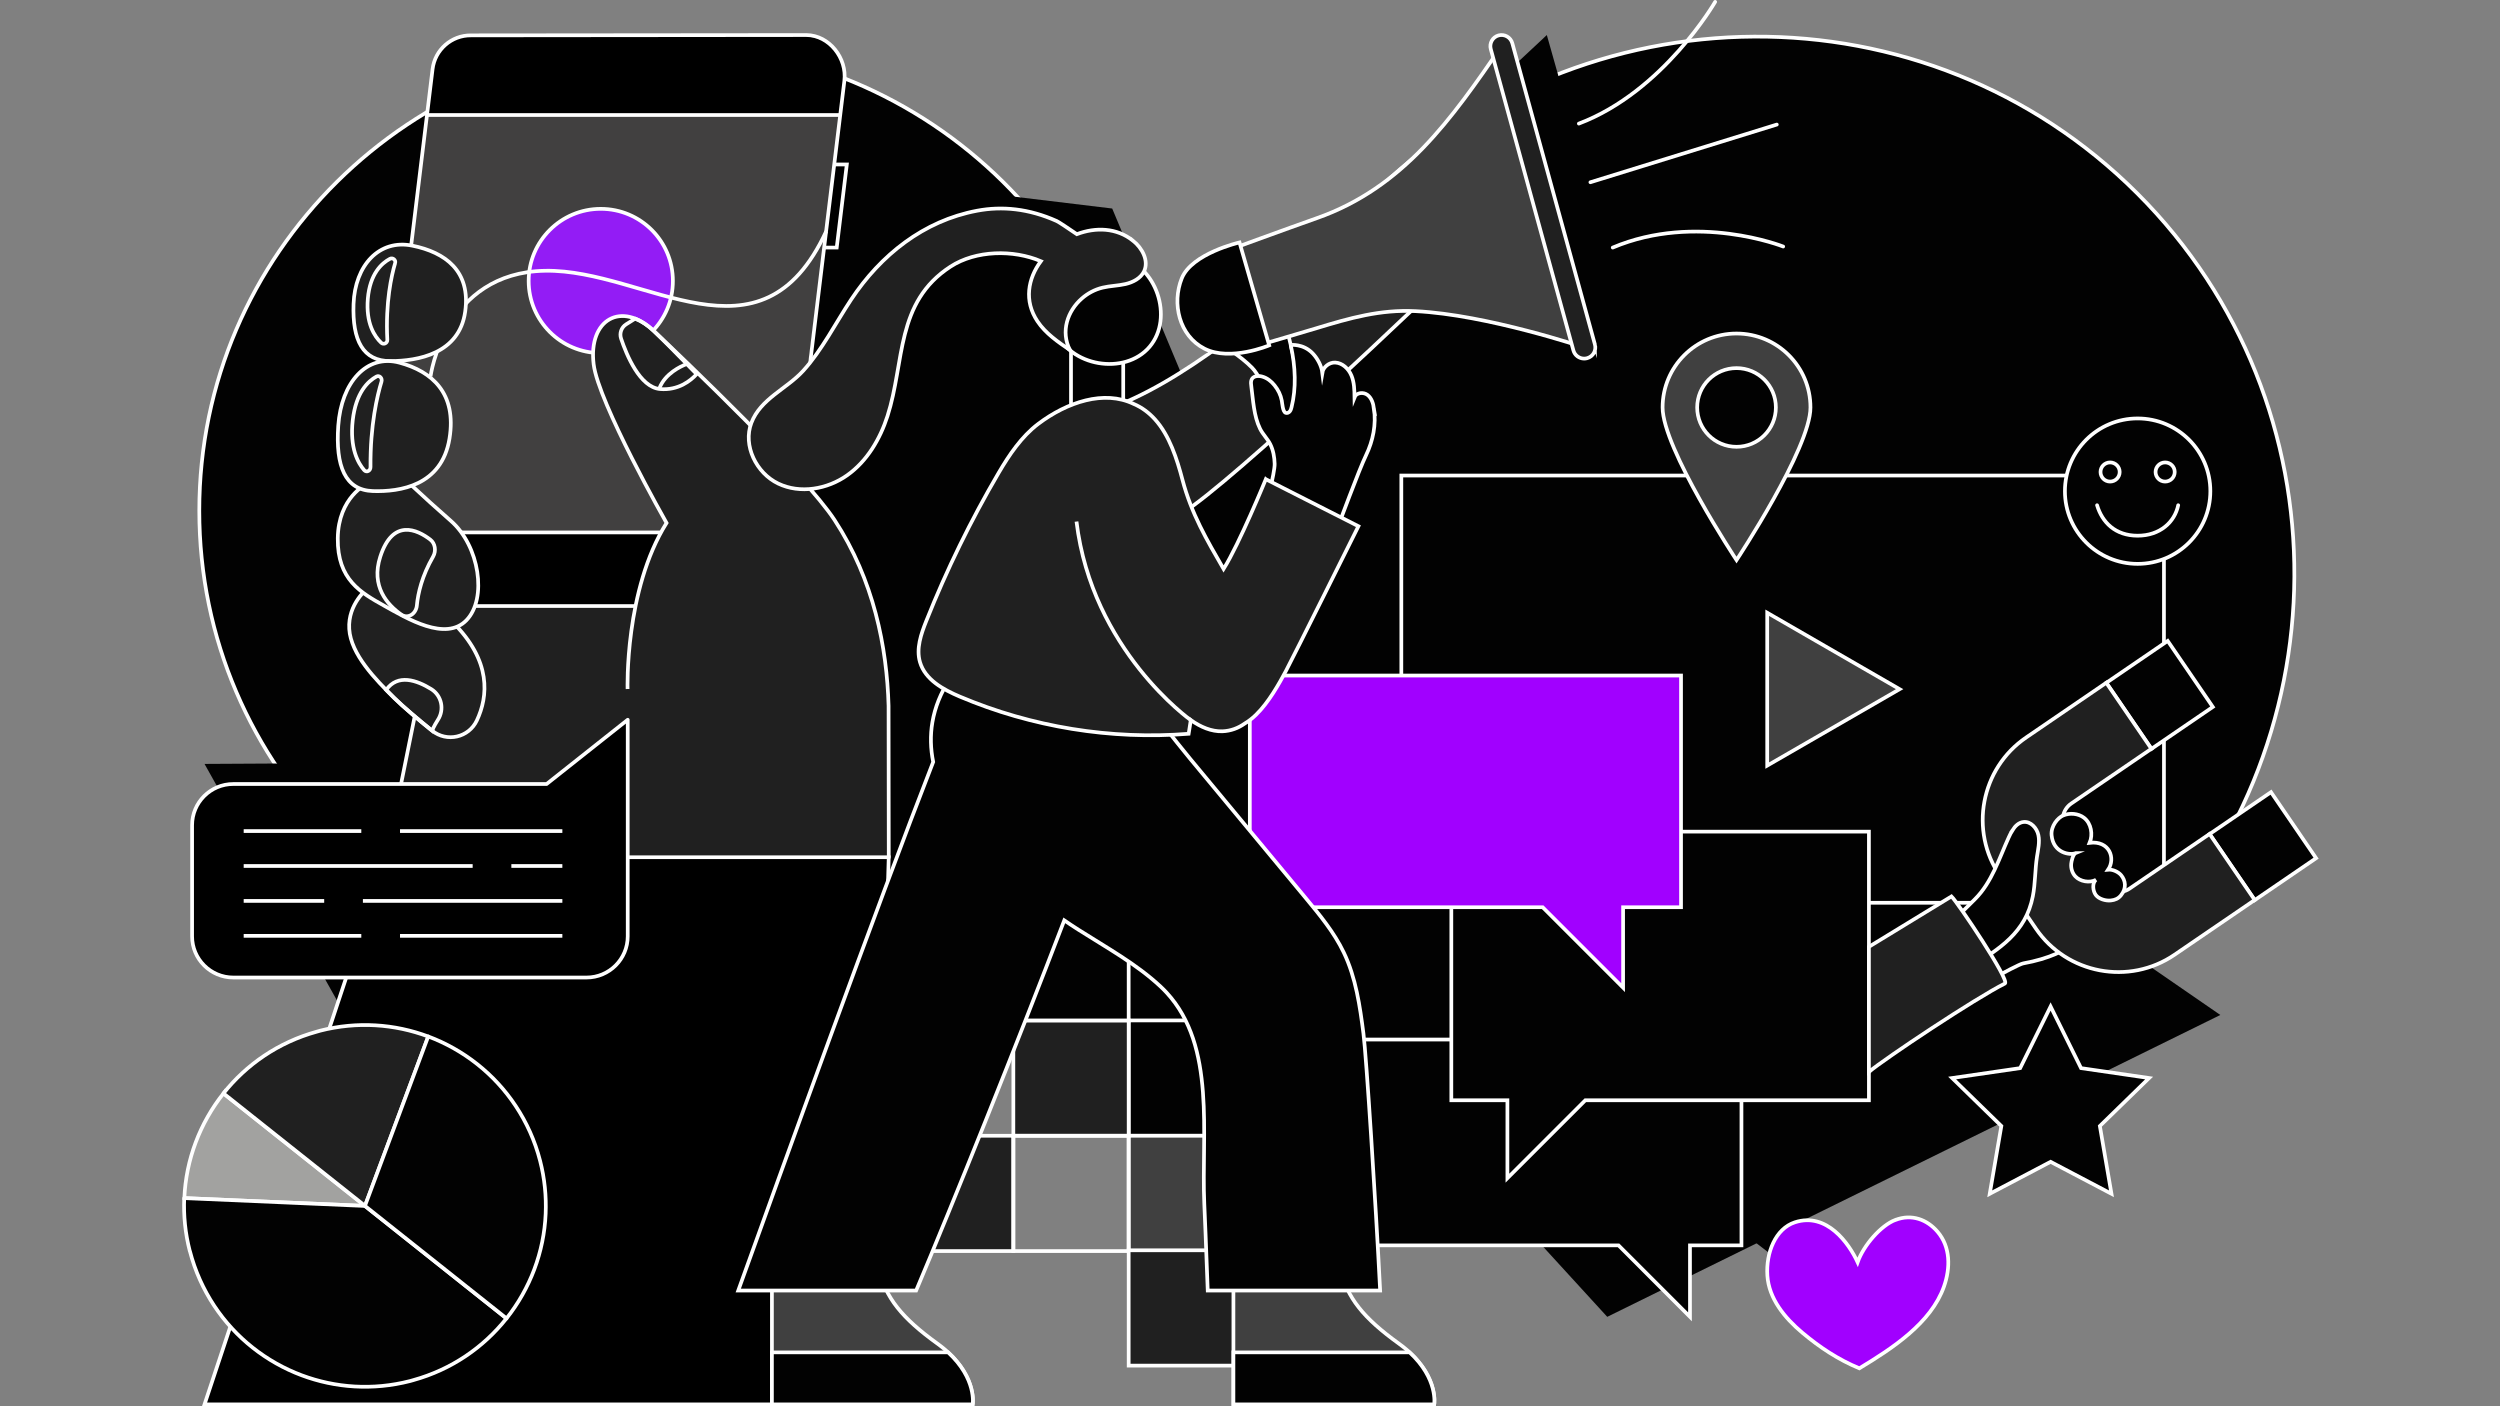<svg width="576" height="324" viewBox="0 0 576 324" fill="none" xmlns="http://www.w3.org/2000/svg">
<rect x="0" y="0" width="576" height="324" fill="#808080" stroke="none"/>
<g clip-path="url(#clip0_77_1081)">
<path vector-effect="non-scaling-stroke" d="M154.359 224.897C94.464 224.897 45.917 176.898 45.917 117.67C45.917 58.451 94.472 10.442 154.359 10.442C214.254 10.442 262.801 58.451 262.801 117.67C262.801 176.898 214.254 224.897 154.359 224.897Z" fill="#020202" stroke="white" stroke-width="0.855" stroke-miterlimit="10"/>
<path vector-effect="non-scaling-stroke" d="M47.123 176.008L261.193 174.794L275.868 239.016H82.407L47.123 176.008Z" fill="#020202"/>
<path vector-effect="non-scaling-stroke" d="M203.991 41.724L256.25 48.044L277.363 98.498L204.769 94.137L203.991 41.716V41.724Z" fill="#020202"/>
<path vector-effect="non-scaling-stroke" d="M286.615 261.677V235.107H260.046V261.677H286.615Z" fill="#020202" stroke="white" stroke-width="0.855" stroke-miterlimit="10"/>
<path vector-effect="non-scaling-stroke" d="M286.606 288.247V261.678H260.037V288.247H286.606Z" fill="#404040"/>
<path vector-effect="non-scaling-stroke" d="M260.045 261.677V235.107H233.475V261.677H260.045Z" fill="#202020"/>
<path vector-effect="non-scaling-stroke" d="M233.476 288.247V261.678H206.906V288.247H233.476Z" fill="#202020" stroke="white" stroke-width="0.855" stroke-miterlimit="10"/>
<path vector-effect="non-scaling-stroke" d="M286.606 288.247V261.678H260.037V288.247H286.606Z" stroke="white" stroke-width="0.855" stroke-miterlimit="10"/>
<path vector-effect="non-scaling-stroke" d="M260.045 261.677V235.107H233.475V261.677H260.045Z" stroke="white" stroke-width="0.855" stroke-miterlimit="10"/>
<path vector-effect="non-scaling-stroke" d="M260.045 235.108V208.538H233.475V235.108H260.045Z" fill="#020202" stroke="white" stroke-width="0.855" stroke-miterlimit="10"/>
<path vector-effect="non-scaling-stroke" d="M260.045 288.247V261.678H233.475V288.247H260.045Z" stroke="white" stroke-width="0.855" stroke-miterlimit="10"/>
<path vector-effect="non-scaling-stroke" d="M260.046 288.067V314.637H286.615V288.067H260.046Z" fill="#202020" stroke="white" stroke-width="0.855" stroke-miterlimit="10"/>
<path vector-effect="non-scaling-stroke" d="M260.046 214.225C263.177 214.225 265.715 211.682 265.715 208.546C265.715 205.41 263.177 202.868 260.046 202.868C256.914 202.868 254.376 205.41 254.376 208.546C254.376 211.682 256.914 214.225 260.046 214.225Z" fill="#020202" stroke="white" stroke-width="0.855" stroke-miterlimit="10"/>
<path vector-effect="non-scaling-stroke" d="M286.615 267.355C289.746 267.355 292.285 264.813 292.285 261.677C292.285 258.541 289.746 255.999 286.615 255.999C283.484 255.999 280.945 258.541 280.945 261.677C280.945 264.813 283.484 267.355 286.615 267.355Z" fill="#020202" stroke="white" stroke-width="0.855" stroke-miterlimit="10"/>
<path vector-effect="non-scaling-stroke" d="M315.461 45.596C364.615 -3.558 443.853 -4.011 492.46 44.596C541.058 93.194 540.614 172.441 491.46 221.595C442.305 270.749 363.058 271.185 314.46 222.587C265.853 173.98 266.306 94.742 315.452 45.588L315.461 45.596Z" fill="#020202" stroke="white" stroke-width="0.855" stroke-miterlimit="10"/>
<path vector-effect="non-scaling-stroke" d="M356.387 8.071L218.246 137.139L370.309 303.398L511.563 233.849L371.609 137.387L380.024 91.671L356.387 8.071Z" fill="#020202"/>
<path vector-effect="non-scaling-stroke" d="M436.105 225.861L410.219 290.681L356.165 249.232L407.825 197.572L436.113 225.861H436.105Z" fill="#020202"/>
<path vector-effect="non-scaling-stroke" d="M191.061 37.891H195.106L192.78 57.038H189.231" fill="black"/>
<path vector-effect="non-scaling-stroke" d="M191.061 37.891H195.106L192.78 57.038H189.231" stroke="white" stroke-width="0.855" stroke-miterlimit="10"/>
<path vector-effect="non-scaling-stroke" d="M103.844 124.029L77.292 255.381L178.978 176.861L166.69 120.626L103.844 124.029Z" fill="#202020"/>
<path vector-effect="non-scaling-stroke" d="M103.844 124.029L77.292 255.381L178.978 176.861L166.69 120.626L103.844 124.029Z" stroke="white" stroke-width="0.855" stroke-miterlimit="10"/>
<path vector-effect="non-scaling-stroke" d="M84.647 139.62L99.663 15.931C100.21 11.458 104.024 8.106 108.522 8.149L185.734 8.405C191.019 8.448 195.183 13.408 194.542 18.65L179.851 139.628H84.647V139.62Z" fill="black"/>
<path vector-effect="non-scaling-stroke" d="M193.592 26.5H98.38L86.314 122.67H181.235L193.592 26.5Z" fill="#414040"/>
<path vector-effect="non-scaling-stroke" d="M138.418 81.35C147.595 81.35 155.034 73.911 155.034 64.735C155.034 55.558 147.595 48.119 138.418 48.119C129.242 48.119 121.803 55.558 121.803 64.735C121.803 73.911 129.242 81.35 138.418 81.35Z" fill="#931CF5"/>
<path vector-effect="non-scaling-stroke" d="M138.418 81.35C147.595 81.35 155.034 73.911 155.034 64.735C155.034 55.558 147.595 48.119 138.418 48.119C129.242 48.119 121.803 55.558 121.803 64.735C121.803 73.911 129.242 81.35 138.418 81.35Z" stroke="white" stroke-width="0.855" stroke-miterlimit="10"/>
<path vector-effect="non-scaling-stroke" d="M99.192 86.729C99.192 86.729 102.356 62.768 125.599 62.383C148.843 61.998 175.258 85.951 190.343 53.318" stroke="white" stroke-width="0.855" stroke-miterlimit="10"/>
<path vector-effect="non-scaling-stroke" d="M84.647 139.619L99.663 15.93C100.21 11.458 104.024 8.105 108.522 8.148L185.785 8.071C191.07 8.114 195.183 13.399 194.542 18.649L179.851 139.628H84.647V139.619Z" stroke="white" stroke-width="0.855" stroke-miterlimit="10"/>
<path vector-effect="non-scaling-stroke" d="M86.023 122.67H181.236" stroke="white" stroke-width="0.855" stroke-miterlimit="10"/>
<path vector-effect="non-scaling-stroke" d="M98.38 26.499H193.593" stroke="white" stroke-width="0.855" stroke-miterlimit="10"/>
<path vector-effect="non-scaling-stroke" d="M84.758 135.506C84.758 135.506 80.106 139.072 80.465 144.921C80.824 150.761 86.545 156.576 90.838 160.818C92.984 162.93 96.542 165.906 99.552 168.343C102.947 171.097 108.01 169.96 109.874 165.975C112.431 160.536 113.38 152.292 104.187 143.253C87.956 127.279 84.758 135.506 84.758 135.506Z" fill="#202020"/>
<path vector-effect="non-scaling-stroke" d="M81.456 70.052C81.781 61.09 87.391 55.044 95.002 56.601C102.612 58.14 108.487 62.441 107.179 71.805C105.811 81.554 96.242 83.162 89.982 83.196C83.594 83.222 81.157 78.407 81.456 70.052Z" fill="#202020"/>
<path vector-effect="non-scaling-stroke" d="M84.758 135.506C84.758 135.506 80.106 139.072 80.465 144.921C80.824 150.761 86.545 156.576 90.838 160.818C92.984 162.93 96.542 165.906 99.552 168.343C102.947 171.097 108.01 169.96 109.874 165.975C112.431 160.536 113.38 152.292 104.187 143.253C87.956 127.279 84.758 135.506 84.758 135.506Z" stroke="white" stroke-width="0.855" stroke-miterlimit="10"/>
<path vector-effect="non-scaling-stroke" d="M81.456 70.052C81.781 61.09 87.391 55.044 95.002 56.601C102.612 58.14 108.487 62.441 107.179 71.805C105.811 81.554 96.242 83.162 89.982 83.196C83.594 83.222 81.157 78.407 81.456 70.052Z" stroke="white" stroke-width="0.855" stroke-miterlimit="10"/>
<path vector-effect="non-scaling-stroke" d="M91.034 60.637C90.204 63.442 88.793 69.642 89.238 78.288C89.281 79.066 88.374 79.502 87.818 78.963C86.296 77.527 84.269 74.499 84.748 68.813C85.236 63.057 87.964 60.629 89.828 59.637C90.495 59.278 91.256 59.91 91.042 60.637H91.034Z" stroke="white" stroke-width="0.855" stroke-miterlimit="10"/>
<path vector-effect="non-scaling-stroke" d="M99.355 158.766C96.029 156.714 91.633 155.166 88.974 158.963C89.606 159.613 90.239 160.237 90.838 160.827C92.984 162.948 96.542 165.915 99.552 168.352C99.552 168.352 99.928 167.352 100.894 165.847C102.442 163.469 101.758 160.263 99.355 158.766Z" stroke="white" stroke-width="0.855" stroke-miterlimit="10"/>
<path vector-effect="non-scaling-stroke" d="M144.592 158.749C144.592 158.749 143.9 135.933 153.571 120.489C153.571 120.489 137.862 92.825 136.776 83.923C135.511 73.576 143.207 69.223 150.638 76.252C158.069 83.29 185.503 109.449 192.267 119.788C201.349 133.667 204.35 149.154 204.727 162.623L204.769 197.504L183.031 255.526L85.476 255.381" fill="#202020"/>
<path vector-effect="non-scaling-stroke" d="M144.592 158.749C144.592 158.749 143.9 135.933 153.571 120.489C153.571 120.489 137.862 92.825 136.776 83.923C135.511 73.576 143.207 69.223 150.638 76.252C158.069 83.29 185.503 109.449 192.267 119.788C201.349 133.667 204.35 149.154 204.727 162.623L204.769 197.504L183.031 255.526L85.476 255.381" stroke="white" stroke-width="0.855" stroke-miterlimit="10"/>
<path vector-effect="non-scaling-stroke" d="M150.63 76.252C149.193 74.884 147.739 73.952 146.346 73.413C146.328 73.422 145.379 74.012 144.25 74.73C143.164 75.423 142.685 76.782 143.096 78.014C144.353 81.776 147.423 89.225 152.067 89.635C156.291 90.003 159.122 87.711 160.515 86.198C156.282 81.836 152.716 78.228 150.621 76.244L150.63 76.252Z" stroke="white" stroke-width="0.855" stroke-miterlimit="10"/>
<path vector-effect="non-scaling-stroke" d="M158.035 83.94C156.94 84.368 153.255 86.027 151.946 89.413" stroke="white" stroke-width="0.855" stroke-miterlimit="10"/>
<path vector-effect="non-scaling-stroke" d="M201.469 304.834L204.761 197.504H88.973L47.122 323.57H186.033C196.38 323.57 201.477 315.181 201.477 304.834H201.469Z" fill="black"/>
<path vector-effect="non-scaling-stroke" d="M201.768 303.44L204.761 197.504H88.973L47.122 323.57H184.639C195.756 323.57 201.776 314.557 201.776 303.44H201.768Z" stroke="white" stroke-width="0.855" stroke-miterlimit="10"/>
<path vector-effect="non-scaling-stroke" d="M84.536 111.485C84.536 111.485 77.934 114.503 77.823 124.038C77.72 133.573 83.15 136.558 88.495 139.551C93.84 142.535 102.665 147.88 107.471 142.903C112.285 137.918 110.49 125.783 103.862 119.994C97.226 114.204 91.881 109.039 91.881 109.039L84.536 111.485Z" fill="#202020"/>
<path vector-effect="non-scaling-stroke" d="M84.536 111.485C84.536 111.485 77.934 114.503 77.823 124.038C77.72 133.573 83.15 136.558 88.495 139.551C93.84 142.535 102.665 147.88 107.471 142.903C112.285 137.918 110.49 125.783 103.862 119.994C97.226 114.204 91.881 109.039 91.881 109.039L84.536 111.485Z" stroke="white" stroke-width="0.855" stroke-miterlimit="10"/>
<path vector-effect="non-scaling-stroke" d="M96.046 139.457C96.311 136.686 97.209 132.727 99.791 128.237C100.544 126.929 100.262 125.176 99.133 124.321C96.131 122.029 90.496 119.344 87.614 128.272C85.408 135.087 89.23 139.337 92.437 141.586C93.942 142.647 95.858 141.501 96.054 139.466L96.046 139.457Z" stroke="white" stroke-width="0.855" stroke-miterlimit="10"/>
<path vector-effect="non-scaling-stroke" d="M77.933 98.102C78.635 88.071 84.484 81.537 92.026 83.555C99.569 85.582 105.264 90.619 103.562 101.052C101.792 111.912 92.154 113.349 85.903 113.144C79.515 112.93 77.283 107.44 77.933 98.102Z" fill="#202020"/>
<path vector-effect="non-scaling-stroke" d="M77.933 98.102C78.635 88.071 84.484 81.537 92.026 83.555C99.569 85.582 105.264 90.619 103.562 101.052C101.792 111.912 92.154 113.349 85.903 113.144C79.515 112.93 77.283 107.44 77.933 98.102Z" stroke="white" stroke-width="0.855" stroke-miterlimit="10"/>
<path vector-effect="non-scaling-stroke" d="M87.896 87.934C86.947 91.038 85.279 97.922 85.365 107.62C85.365 108.492 84.45 108.936 83.911 108.329C82.457 106.662 80.55 103.198 81.269 96.836C81.996 90.414 84.818 87.806 86.725 86.762C87.409 86.386 88.144 87.121 87.896 87.934Z" stroke="white" stroke-width="0.855" stroke-miterlimit="10"/>
<path vector-effect="non-scaling-stroke" d="M498.574 109.562H322.866V207.998H498.574V109.562Z" fill="#020202" stroke="white" stroke-width="0.855" stroke-miterlimit="10"/>
<path vector-effect="non-scaling-stroke" d="M437.67 158.785L407.167 141.178V176.393L437.67 158.785Z" fill="#404040" stroke="white" stroke-width="0.855" stroke-miterlimit="10"/>
<path vector-effect="non-scaling-stroke" d="M401.232 239.513H312.972V286.931H372.909L389.371 303.401V286.931H401.232V239.513Z" fill="#020202" stroke="white" stroke-width="0.855" stroke-miterlimit="10"/>
<path vector-effect="non-scaling-stroke" d="M334.385 191.607H430.598V253.503H365.256L347.306 271.453V253.503H334.385V191.607Z" fill="#020202" stroke="white" stroke-width="0.855" stroke-miterlimit="10"/>
<path vector-effect="non-scaling-stroke" d="M387.31 155.648H287.958V209.027H355.43L373.961 227.558V209.027H387.31V155.648Z" fill="#A100FF" stroke="white" stroke-width="0.855" stroke-miterlimit="10"/>
<path vector-effect="non-scaling-stroke" d="M417.13 93.879C417.13 103.286 400.095 129.043 400.095 129.043C400.095 129.043 383.061 103.286 383.061 93.879C383.061 84.473 390.689 76.845 400.095 76.845C409.502 76.845 417.13 84.473 417.13 93.879Z" fill="#404040" stroke="white" stroke-width="0.855" stroke-miterlimit="10"/>
<path vector-effect="non-scaling-stroke" d="M409.16 93.879C409.16 98.882 405.106 102.944 400.095 102.944C395.084 102.944 391.03 98.89 391.03 93.879C391.03 88.868 395.084 84.814 400.095 84.814C405.106 84.814 409.16 88.868 409.16 93.879Z" fill="#020202" stroke="white" stroke-width="0.855" stroke-miterlimit="10"/>
<path vector-effect="non-scaling-stroke" d="M470.765 199.277L480.642 214.285C480.642 214.285 478.239 219.792 466.155 221.964C464.59 222.246 451.746 229.618 451.746 229.618L447.103 222.503L470.765 199.269V199.277Z" fill="#020202" stroke="white" stroke-width="0.855" stroke-miterlimit="10"/>
<path vector-effect="non-scaling-stroke" d="M523.235 182.507L509.092 192.169L519.487 207.385L533.631 197.723L523.235 182.507Z" fill="#020202" stroke="white" stroke-width="0.855" stroke-miterlimit="10"/>
<path vector-effect="non-scaling-stroke" d="M499.437 147.663L485.294 157.325L495.69 172.542L509.833 162.879L499.437 147.663Z" fill="#020202" stroke="white" stroke-width="0.855" stroke-miterlimit="10"/>
<path vector-effect="non-scaling-stroke" d="M466.831 169.912C456.364 177.061 453.661 191.402 460.819 201.869L469.071 213.952C476.22 224.419 490.561 227.121 501.028 219.964L519.482 207.359L509.084 192.146L490.629 204.75C488.551 206.17 485.704 205.631 484.284 203.553L476.032 191.47C474.612 189.392 475.151 186.544 477.229 185.125L495.683 172.52L485.285 157.307L466.831 169.912Z" fill="#202020" stroke="white" stroke-width="0.855" stroke-miterlimit="10"/>
<path vector-effect="non-scaling-stroke" d="M463.692 191.256C464.316 190.29 465.12 189.503 466.223 189.383C467.882 189.204 469.302 190.777 469.644 192.419C469.986 194.052 469.567 195.737 469.319 197.387C468.857 200.415 468.951 203.51 468.361 206.512C466.711 214.918 460.691 218.578 454.063 222.76C453.174 221.289 449.266 215.32 448.394 213.447C450.779 211.48 452.883 209.317 455.064 207.136C458.912 203.288 460.588 197.815 462.829 192.898C463.076 192.351 463.359 191.778 463.701 191.256H463.692Z" fill="#020202" stroke="white" stroke-width="0.855" stroke-miterlimit="10"/>
<path vector-effect="non-scaling-stroke" d="M478.214 196.566C477.607 196.823 477.256 198.448 477.205 199.003C477.111 200.038 477.435 201.133 478.145 201.902C479.257 203.117 481.472 203.493 482.926 202.706C481.993 203.425 482.173 205.263 482.874 206.204C483.575 207.144 485.158 207.589 486.321 207.469C487.278 207.375 488.039 207.05 488.655 206.306C490.023 204.63 489.724 202.86 488.706 201.637C488.056 200.859 486.722 200.269 485.713 200.372C487.492 197.738 486.021 193.625 481.455 194.18C482.241 192.308 481.857 189.716 480.138 188.4C478.829 187.399 476.828 187.237 475.323 187.895C474.16 188.4 472.476 190.289 472.689 192.462C473.091 196.566 476.931 197.105 478.222 196.566H478.214Z" fill="#020202" stroke="white" stroke-width="0.855" stroke-miterlimit="10"/>
<path vector-effect="non-scaling-stroke" d="M449.626 206.529L430.599 218.142V246.969C434.276 243.882 455.236 229.926 461.931 226.6C463.188 225.975 451.045 207.915 449.626 206.529Z" fill="#202020" stroke="white" stroke-width="0.855" stroke-miterlimit="10"/>
<path vector-effect="non-scaling-stroke" d="M472.459 231.892L479.471 246.096L495.154 248.379L483.807 259.436L486.483 275.051L472.459 267.68L458.434 275.051L461.111 259.436L449.771 248.379L465.446 246.096L472.459 231.892Z" fill="#020202" stroke="white" stroke-width="0.855" stroke-miterlimit="10"/>
<path vector-effect="non-scaling-stroke" d="M177.85 292.214V323.572H224.113C224.113 323.572 225.311 316.295 215.887 309.505C207.934 303.767 203.889 298.953 202.521 292.222C201.153 285.484 177.85 292.222 177.85 292.222V292.214Z" fill="#404040" stroke="white" stroke-width="0.855" stroke-miterlimit="10"/>
<path vector-effect="non-scaling-stroke" d="M177.85 323.572H224.113C224.113 323.572 225.071 317.697 218.444 311.583H177.85V323.572Z" fill="#020202" stroke="white" stroke-width="0.855" stroke-miterlimit="10"/>
<path vector-effect="non-scaling-stroke" d="M284.179 292.214V323.572H330.442C330.442 323.572 331.64 316.295 322.216 309.505C314.263 303.767 310.218 298.953 308.85 292.222C307.482 285.484 284.179 292.222 284.179 292.222V292.214Z" fill="#404040" stroke="white" stroke-width="0.855" stroke-miterlimit="10"/>
<path vector-effect="non-scaling-stroke" d="M284.179 323.572H330.442C330.442 323.572 331.4 317.697 324.773 311.583H284.179V323.572Z" fill="#020202" stroke="white" stroke-width="0.855" stroke-miterlimit="10"/>
<path vector-effect="non-scaling-stroke" d="M258.791 80.059H246.759V99.804H258.791V80.059Z" fill="#020202" stroke="white" stroke-width="0.855" stroke-miterlimit="10"/>
<path vector-effect="non-scaling-stroke" d="M314.144 238.176C313.323 231.788 312.4 225.289 309.62 219.483C307.397 214.822 304.062 210.803 300.77 206.826C291.91 196.154 283.059 185.482 274.2 174.81C266.016 164.941 261.467 157.142 249.58 151.567C242.277 148.146 233.418 144.554 226.063 149.258C220.214 153.003 215.998 159.554 214.827 166.369C214.297 169.465 214.399 172.535 215.006 175.554C202.119 208.605 179.817 270.287 170.094 297.336H211.081C219.539 277.325 234.119 241.024 245.21 212.051C246.313 212.804 247.391 213.522 248.434 214.181C254.916 218.32 261.758 222.04 267.384 227.29C267.872 227.743 268.334 228.214 268.778 228.693C280.237 241.109 276.757 261.214 277.467 277.308C277.518 278.539 277.946 288.177 278.262 297.336H317.984C316.932 276.479 314.786 243.187 314.144 238.185V238.176Z" fill="#020202" stroke="white" stroke-width="0.855" stroke-miterlimit="10"/>
<path vector-effect="non-scaling-stroke" d="M332.264 64.836C315.811 80.622 272.199 121.687 269.565 119.284C266.11 116.137 252.188 95.211 254.882 94.322C271.608 88.823 292.868 71.352 308.765 56.199C315.64 49.649 335.463 61.758 332.264 64.836Z" fill="#202020" stroke="white" stroke-width="0.855" stroke-miterlimit="10"/>
<path vector-effect="non-scaling-stroke" d="M294.904 98.923C295.203 99.701 300.505 98.153 301.044 98.051C299.727 89.739 297.999 81.495 295.861 73.362C294.177 73.285 280.999 77.074 278.81 77.835C282.222 79.844 285.676 81.897 288.464 84.71C291.252 87.515 294.416 97.409 294.912 98.923H294.904Z" fill="#020202" stroke="white" stroke-width="0.855" stroke-miterlimit="10"/>
<path vector-effect="non-scaling-stroke" d="M257.739 59.168L256.892 59.023C248.178 57.817 240.106 67.959 243.244 76.186C246.374 84.412 259.15 86.61 264.854 79.914C270.558 73.21 266.359 60.956 257.739 59.177V59.168Z" fill="#020202" stroke="white" stroke-width="0.855" stroke-miterlimit="10"/>
<path vector-effect="non-scaling-stroke" d="M261.065 55.474C257.277 52.438 252.437 52.318 248.101 53.952C246.177 52.635 243.902 51.121 243.475 50.933C237.001 48.034 230.878 47.47 225.14 48.547C212.792 50.856 202.898 58.775 196.108 69.011C192.542 74.39 189.403 80.658 185.051 85.438C181.271 89.594 175.216 91.878 173.113 97.436C171.129 102.67 174.25 108.998 179.304 111.418C184.349 113.838 190.635 112.735 195.201 109.494C199.768 106.253 202.769 101.173 204.48 95.846C208.507 83.3 206.284 69.661 219.026 61.409C224.841 57.646 233.427 57.466 239.815 60.177C236.839 64.196 235.881 69.319 239.036 74.031C240.901 76.819 243.748 78.777 246.519 80.658C244.33 76.374 245.946 71.662 249.264 68.763C250.615 67.583 252.249 66.702 254.027 66.275C255.763 65.855 257.568 65.847 259.304 65.445C261.039 65.043 262.801 64.145 263.579 62.537C264.759 60.1 263.169 57.158 261.065 55.465V55.474Z" fill="#202020" stroke="white" stroke-width="0.855" stroke-miterlimit="10"/>
<path vector-effect="non-scaling-stroke" d="M316.563 94.117C316.384 92.954 316.025 91.714 315.084 90.996C314.152 90.278 312.51 90.431 312.082 91.535C312.057 89.841 312.023 88.097 311.373 86.532C310.723 84.967 309.303 83.599 307.61 83.53C306.233 83.471 304.882 84.574 304.668 85.856C304.472 84.24 303.505 82.538 302.462 81.435C300.238 79.092 297.391 79.511 297.374 79.468C298.52 84.633 298.648 89.457 297.579 93.801C297.493 94.151 297.399 94.502 297.169 94.784C296.946 95.066 296.561 95.246 296.219 95.118C295.535 94.87 295.433 92.911 295.321 92.304C295.073 90.979 294.5 89.85 293.654 88.781C293.286 88.319 292.859 87.892 292.38 87.541C291.875 87.173 291.319 86.891 290.712 86.737C289.831 86.515 288.591 86.609 288.301 87.644C288.181 88.08 288.241 88.55 288.301 88.995C288.728 92.21 288.865 95.836 290.319 98.786C290.96 100.086 292.046 101.095 292.67 102.352C293.363 103.738 293.637 105.345 293.679 106.885C293.731 108.792 291.619 117.275 290.464 120.558C293.081 121.26 306.78 125.228 306.874 124.988C308.841 119.9 313.066 108.347 314.733 104.901C316.341 101.574 317.119 97.76 316.546 94.091L316.563 94.117Z" fill="#020202" stroke="white" stroke-width="0.855" stroke-miterlimit="10"/>
<path vector-effect="non-scaling-stroke" d="M291.645 110.408C291.645 110.408 285.539 125.313 281.914 131.094C278.031 124.372 274.482 118.318 272.447 110.57C271.19 105.79 269.454 100.308 266.085 96.597C264.725 95.101 263.126 93.878 261.219 93.074C254.403 89.773 245.852 92.646 239.207 97.666C235.368 100.565 232.494 104.841 230.091 108.946C223.686 119.874 218.111 131.282 213.424 143.049C212.21 146.093 211.039 149.437 211.971 152.575C213.159 156.595 217.307 158.878 221.172 160.511C237.719 167.515 255.96 170.482 273.867 169.063C274.055 167.994 274.217 166.942 274.363 165.907C276.646 167.523 279.134 168.575 281.64 168.49C283.573 168.421 285.309 167.754 286.797 166.694C287.686 166.172 288.541 165.505 289.353 164.719C292.321 161.854 294.758 157.424 296.255 154.636C297.888 151.583 312.981 121.243 312.981 121.243L291.654 110.416L291.645 110.408Z" fill="#202020" stroke="white" stroke-width="0.855" stroke-miterlimit="10"/>
<path vector-effect="non-scaling-stroke" d="M364.992 80.059C364.992 80.059 342.672 72.508 326.099 71.687C317.984 71.285 311.006 73.278 303.292 75.629C299.735 76.716 289.567 79.674 289.567 79.674L282.563 57.8C282.563 57.8 296.904 52.549 303.412 50.257C323.431 43.219 334.454 27.348 345.956 10.646L364.992 80.059Z" fill="#404040" stroke="white" stroke-width="0.855" stroke-miterlimit="10"/>
<path vector-effect="non-scaling-stroke" d="M272.277 64.135C269.959 69.933 271.669 77.365 277.527 80.34C283.436 83.342 292.424 79.571 292.424 79.571L285.583 55.857C285.583 55.857 274.568 58.397 272.277 64.135Z" fill="#020202" stroke="white" stroke-width="0.855" stroke-miterlimit="10"/>
<path vector-effect="non-scaling-stroke" d="M367.471 79.374L348.435 9.962C348.059 8.594 346.657 7.79 345.271 8.157C343.903 8.534 343.099 9.953 343.475 11.322L362.511 80.734C362.819 81.871 363.862 82.624 364.991 82.624C365.213 82.624 365.444 82.59 365.675 82.53C367.043 82.154 367.847 80.743 367.471 79.366V79.374Z" fill="#202020" stroke="white" stroke-width="0.855" stroke-miterlimit="10"/>
<path vector-effect="non-scaling-stroke" d="M274.354 165.916C274.354 165.916 251.607 149.839 248.023 120.165Z" fill="#202020"/>
<path vector-effect="non-scaling-stroke" d="M274.354 165.916C274.354 165.916 251.607 149.839 248.023 120.165" stroke="white" stroke-width="0.855" stroke-miterlimit="10"/>
<path vector-effect="non-scaling-stroke" d="M436.67 281.089C440.458 279.618 444.007 280.986 446.41 283.791C449.394 287.272 449.411 292.095 447.889 296.422C444.922 304.836 436.028 310.651 428.392 315.261C423.492 313.225 419.31 310.455 415.239 307.043C411.177 303.631 407.552 299.209 407.201 293.916C406.85 288.623 409.074 283.081 413.538 281.619C420.883 279.225 425.989 286.451 427.998 290.82C429.384 286.87 433.394 282.346 436.661 281.08L436.67 281.089Z" fill="#A100FF" stroke="white" stroke-width="0.855" stroke-miterlimit="10"/>
<path vector-effect="non-scaling-stroke" d="M492.511 129.915C501.763 129.915 509.264 122.415 509.264 113.163C509.264 103.91 501.763 96.41 492.511 96.41C483.259 96.41 475.759 103.91 475.759 113.163C475.759 122.415 483.259 129.915 492.511 129.915Z" fill="#020202" stroke="white" stroke-width="0.855" stroke-miterlimit="10"/>
<path vector-effect="non-scaling-stroke" d="M483.164 116.403C484.336 120.337 487.346 123.424 492.511 123.424C497.676 123.424 501.054 120.286 501.858 116.403" fill="#020202"/>
<path vector-effect="non-scaling-stroke" d="M483.164 116.403C484.336 120.337 487.346 123.424 492.511 123.424C497.676 123.424 501.054 120.286 501.858 116.403" stroke="white" stroke-width="0.855" stroke-miterlimit="10" stroke-linecap="round"/>
<path vector-effect="non-scaling-stroke" d="M486.165 110.956C487.384 110.956 488.372 109.968 488.372 108.749C488.372 107.531 487.384 106.543 486.165 106.543C484.947 106.543 483.959 107.531 483.959 108.749C483.959 109.968 484.947 110.956 486.165 110.956Z" fill="#020202" stroke="white" stroke-width="0.855" stroke-miterlimit="10" stroke-linecap="round"/>
<path vector-effect="non-scaling-stroke" d="M498.847 110.956C500.065 110.956 501.053 109.968 501.053 108.749C501.053 107.531 500.065 106.543 498.847 106.543C497.628 106.543 496.641 107.531 496.641 108.749C496.641 109.968 497.628 110.956 498.847 110.956Z" fill="#020202" stroke="white" stroke-width="0.855" stroke-miterlimit="10" stroke-linecap="round"/>
<path vector-effect="non-scaling-stroke" d="M51.484 251.92C46.088 258.727 42.847 267.15 42.471 276.044L84.1 277.848L51.484 251.928V251.92Z" fill="#A2A2A0" stroke="white" stroke-width="0.855" stroke-miterlimit="10"/>
<path vector-effect="non-scaling-stroke" d="M43.744 288.23C44.933 292.848 46.865 297.081 49.354 300.852C54.254 308.249 61.36 313.816 69.51 316.869C77.232 319.759 85.877 320.401 94.472 318.194C94.728 318.126 94.976 318.049 95.224 317.981C104.024 315.543 111.395 310.438 116.689 303.768L84.073 277.848L42.444 276.044C42.273 280.055 42.675 284.151 43.727 288.238L43.744 288.23Z" fill="#020202" stroke="white" stroke-width="0.855" stroke-linejoin="round"/>
<path vector-effect="non-scaling-stroke" d="M73.7 237.494C73.444 237.562 73.196 237.639 72.948 237.708C64.148 240.145 56.777 245.25 51.483 251.912L84.099 277.831L98.671 238.811C90.949 235.92 82.303 235.279 73.709 237.485L73.7 237.494Z" fill="#202020" stroke="white" stroke-width="0.855" stroke-linejoin="round"/>
<path vector-effect="non-scaling-stroke" d="M84.091 277.839L116.706 303.759C122.102 296.952 125.343 288.529 125.72 279.635C125.891 275.625 125.489 271.528 124.437 267.441C123.248 262.823 121.316 258.59 118.819 254.819C113.919 247.422 106.812 241.855 98.663 238.802L84.091 277.822V277.839Z" fill="#020202" stroke="white" stroke-width="0.855" stroke-linejoin="round"/>
<path vector-effect="non-scaling-stroke" d="M125.933 180.635H53.759C48.508 180.635 44.258 184.885 44.258 190.135V215.722C44.258 220.972 48.508 225.222 53.759 225.222H135.126C140.377 225.222 144.627 220.972 144.627 215.722V165.832L125.933 180.643V180.635Z" fill="black" stroke="white" stroke-width="0.855" stroke-linecap="round" stroke-linejoin="round"/>
<path vector-effect="non-scaling-stroke" d="M56.145 191.478H83.244" stroke="white" stroke-width="0.855"/>
<path vector-effect="non-scaling-stroke" d="M56.145 199.525H108.899" stroke="white" stroke-width="0.855"/>
<path vector-effect="non-scaling-stroke" d="M56.145 207.572H74.693" stroke="white" stroke-width="0.855"/>
<path vector-effect="non-scaling-stroke" d="M56.145 215.619H83.244" stroke="white" stroke-width="0.855"/>
<path vector-effect="non-scaling-stroke" d="M92.163 191.478H129.567" stroke="white" stroke-width="0.855"/>
<path vector-effect="non-scaling-stroke" d="M117.817 199.525H129.567" stroke="white" stroke-width="0.855"/>
<path vector-effect="non-scaling-stroke" d="M83.612 207.572H129.568" stroke="white" stroke-width="0.855"/>
<path vector-effect="non-scaling-stroke" d="M92.163 215.619H129.567" stroke="white" stroke-width="0.855"/>
<path vector-effect="non-scaling-stroke" d="M366.429 41.989L409.374 28.7" stroke="white" stroke-width="0.855" stroke-miterlimit="10" stroke-linecap="round"/>
<path vector-effect="non-scaling-stroke" d="M363.769 28.478C383.283 21.098 395.17 0.429 395.17 0.429" stroke="white" stroke-width="0.855" stroke-miterlimit="10" stroke-linecap="round"/>
<path vector-effect="non-scaling-stroke" d="M371.576 57.04C390.868 48.89 410.845 56.8 410.845 56.8" stroke="white" stroke-width="0.855" stroke-miterlimit="10" stroke-linecap="round"/>
</g>
<defs>
<clipPath id="clip0_77_1081">
<rect width="492.217" height="324" fill="white" transform="translate(42)"/>
</clipPath>
</defs>
</svg>
